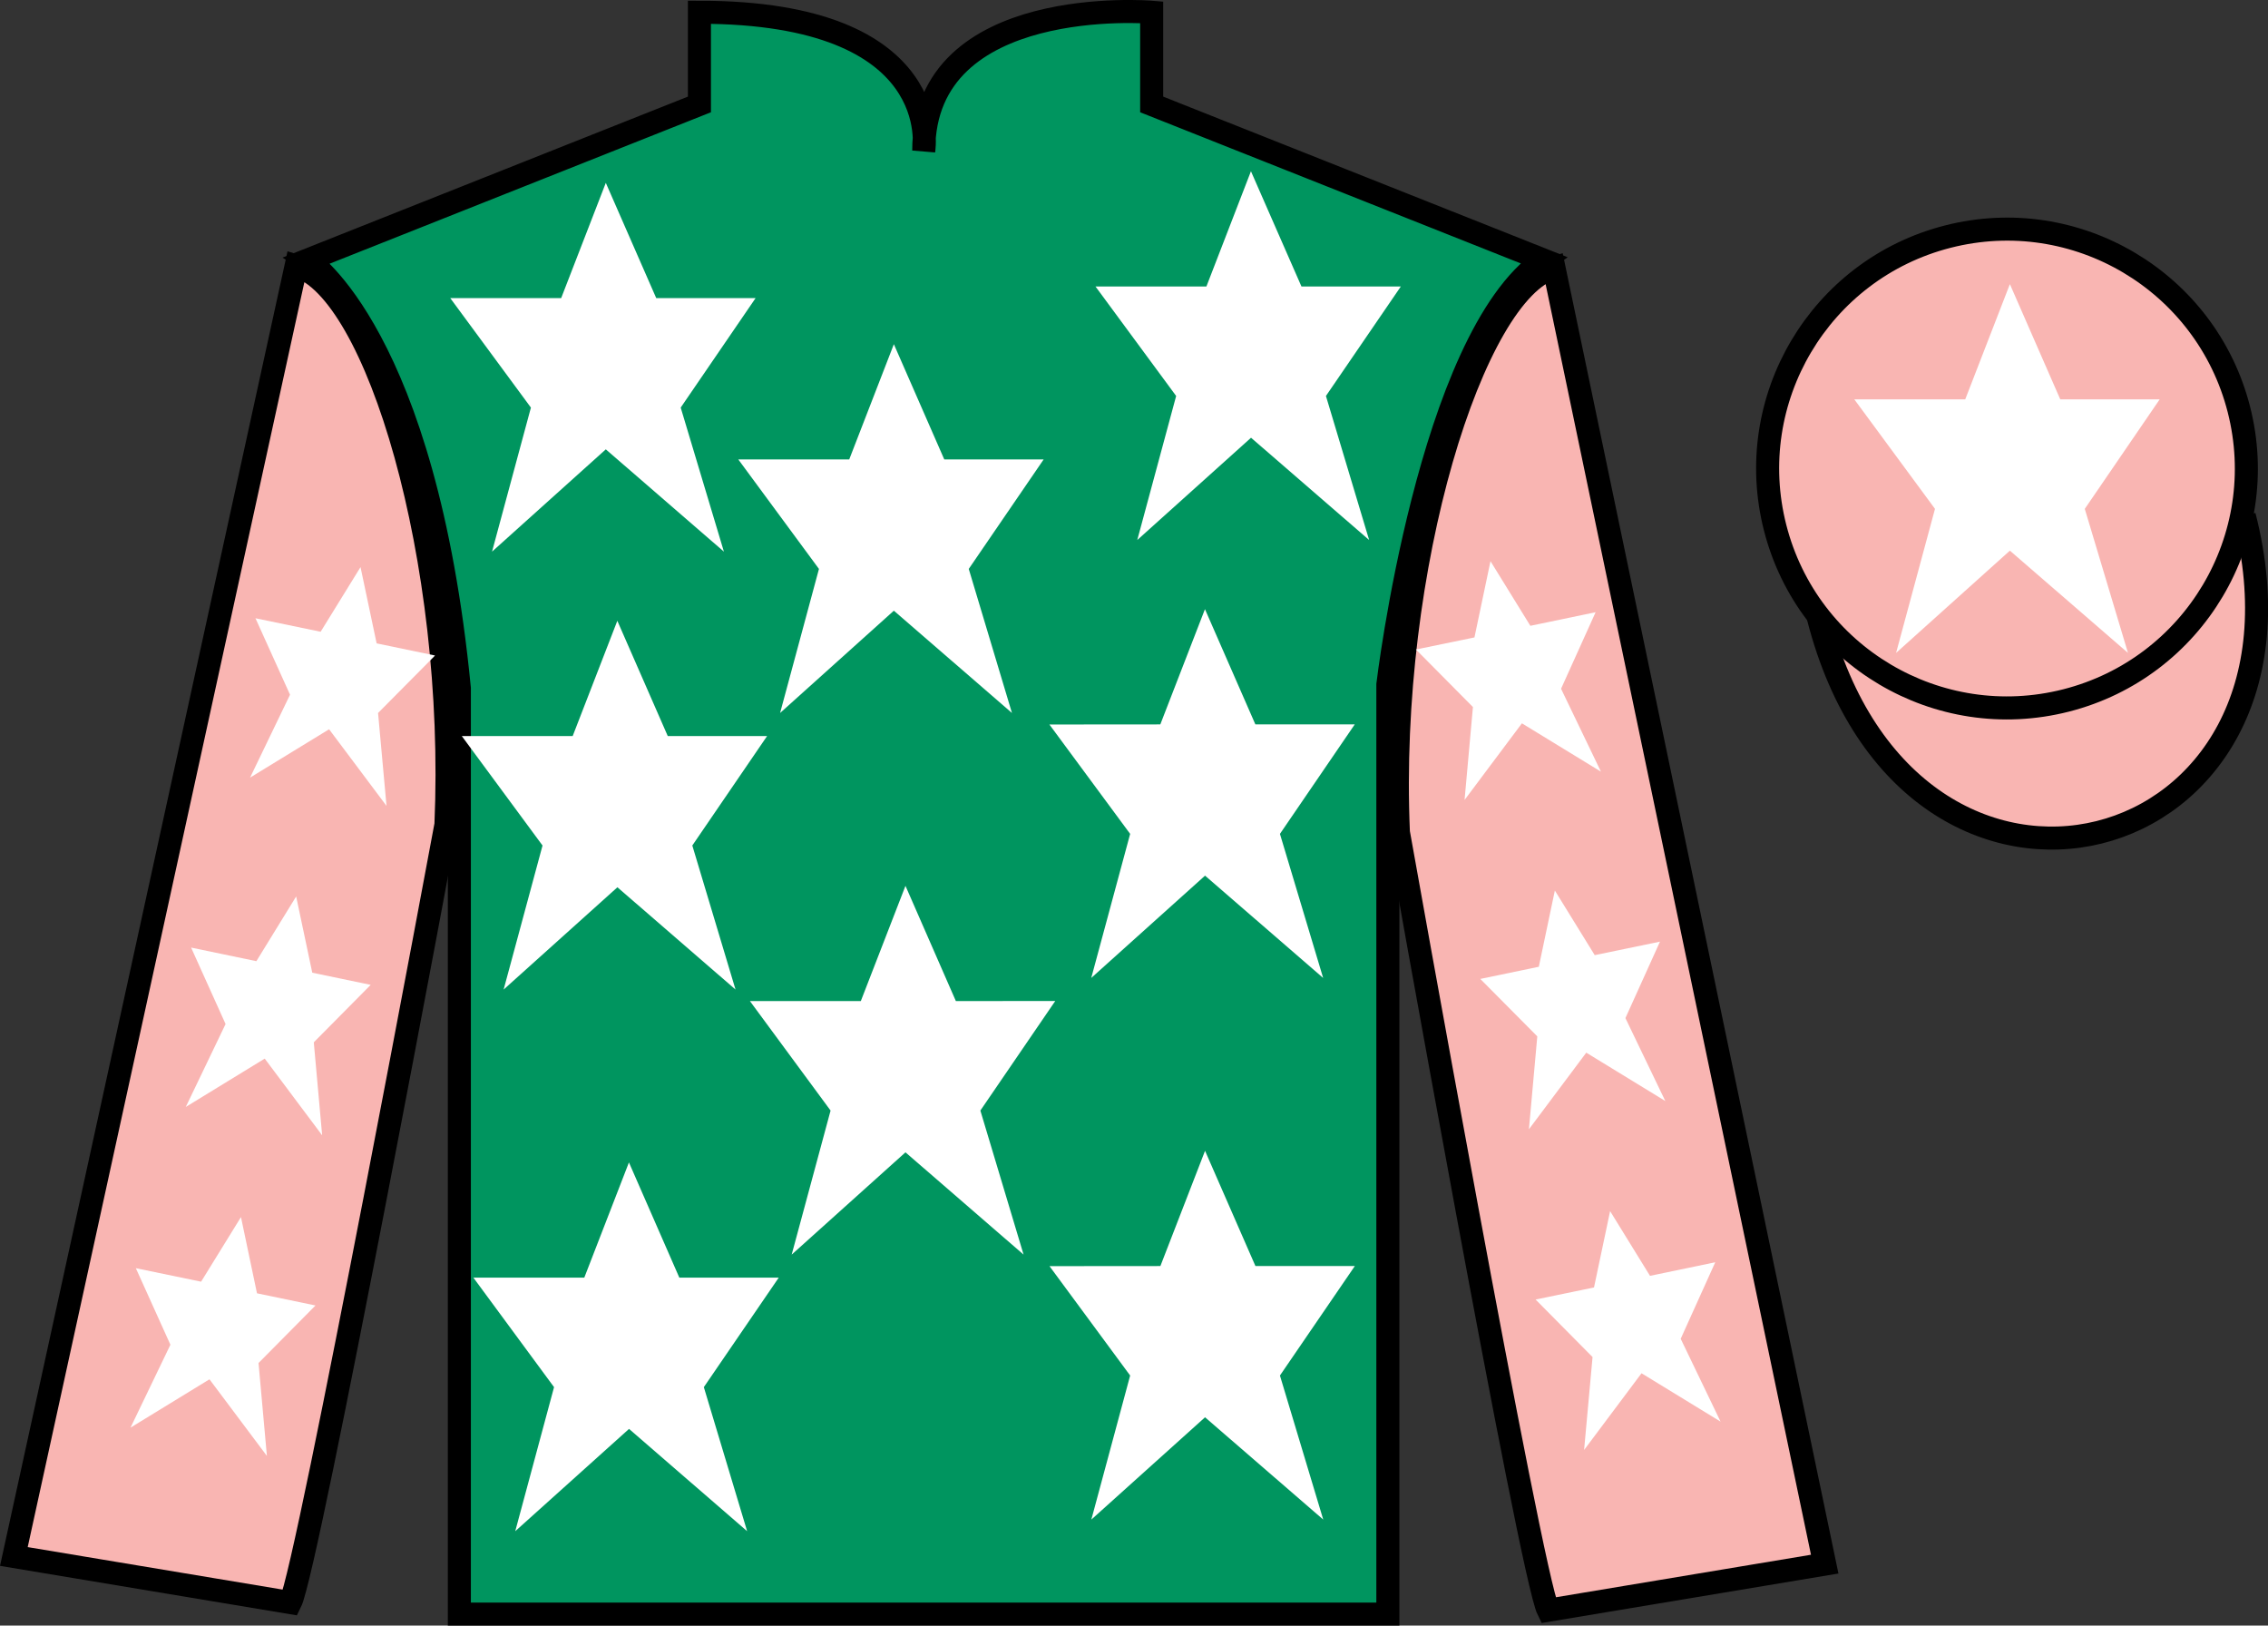 <?xml version="1.0" encoding="UTF-8"?>
<svg xmlns="http://www.w3.org/2000/svg" xmlns:xlink="http://www.w3.org/1999/xlink" width="98.42pt" height="70.53pt" viewBox="0 0 98.42 70.53" version="1.1">
<rect x="0" y="0" width="98.42" height="70.53" fill="#333333" stroke="none"/>
<g id="surface0">
<path style=" stroke:none;fill-rule:nonzero;fill:rgb(0%,58.526%,37.482%);fill-opacity:1;" d="M 13.352 11.281 C 13.352 11.281 18.434 14.531 19.934 29.863 C 19.934 29.863 19.934 44.863 19.934 70.031 L 60.227 70.031 L 60.227 29.699 C 60.227 29.699 62.016 14.699 66.977 11.281 L 49.977 4.531 L 49.977 0.531 C 49.977 0.531 40.086 -0.301 40.086 6.531 C 40.086 6.531 41.102 0.531 30.352 0.531 L 30.352 4.531 L 13.352 11.281 "/>
<path style="fill:none;stroke-width:10;stroke-linecap:butt;stroke-linejoin:miter;stroke:rgb(0%,0%,0%);stroke-opacity:1;stroke-miterlimit:4;" d="M 133.516 592.487 C 133.516 592.487 184.336 559.987 199.336 406.667 C 199.336 406.667 199.336 256.667 199.336 4.987 L 602.266 4.987 L 602.266 408.308 C 602.266 408.308 620.156 558.308 669.766 592.487 L 499.766 659.987 L 499.766 699.987 C 499.766 699.987 400.859 708.308 400.859 639.987 C 400.859 639.987 411.016 699.987 303.516 699.987 L 303.516 659.987 L 133.516 592.487 Z M 133.516 592.487 " transform="matrix(0.1,0,0,-0.1,0,70.53)"/>
<path style=" stroke:none;fill-rule:nonzero;fill:rgb(97.507%,70.976%,69.877%);fill-opacity:1;" d="M 12.602 69.531 C 13.352 68.031 19.352 35.781 19.352 35.781 C 19.852 24.281 16.352 12.531 12.852 11.531 L 0.602 67.531 L 12.602 69.531 "/>
<path style="fill:none;stroke-width:10;stroke-linecap:butt;stroke-linejoin:miter;stroke:rgb(0%,0%,0%);stroke-opacity:1;stroke-miterlimit:4;" d="M 126.016 9.988 C 133.516 24.988 193.516 347.488 193.516 347.488 C 198.516 462.488 163.516 579.987 128.516 589.987 L 6.016 29.988 L 126.016 9.988 Z M 126.016 9.988 " transform="matrix(0.1,0,0,-0.1,0,70.53)"/>
<path style=" stroke:none;fill-rule:nonzero;fill:rgb(97.507%,70.976%,69.877%);fill-opacity:1;" d="M 79.184 67.863 L 67.434 11.613 C 63.934 12.613 60.184 24.613 60.684 36.113 C 60.684 36.113 66.434 68.363 67.184 69.863 L 79.184 67.863 "/>
<path style="fill:none;stroke-width:10;stroke-linecap:butt;stroke-linejoin:miter;stroke:rgb(0%,0%,0%);stroke-opacity:1;stroke-miterlimit:4;" d="M 791.836 26.667 L 674.336 589.167 C 639.336 579.167 601.836 459.167 606.836 344.167 C 606.836 344.167 664.336 21.667 671.836 6.667 L 791.836 26.667 Z M 791.836 26.667 " transform="matrix(0.1,0,0,-0.1,0,70.53)"/>
<path style="fill-rule:nonzero;fill:rgb(97.507%,70.976%,69.877%);fill-opacity:1;stroke-width:10;stroke-linecap:butt;stroke-linejoin:miter;stroke:rgb(0%,0%,0%);stroke-opacity:1;stroke-miterlimit:4;" d="M 789.023 437.566 C 828.75 281.941 1012.695 329.519 973.906 481.511 " transform="matrix(0.1,0,0,-0.1,0,70.53)"/>
<path style=" stroke:none;fill-rule:nonzero;fill:rgb(97.507%,70.976%,69.877%);fill-opacity:1;" d="M 89.66 30.391 C 95.219 28.973 98.574 23.316 97.156 17.762 C 95.738 12.203 90.082 8.848 84.527 10.266 C 78.969 11.684 75.613 17.34 77.031 22.895 C 78.449 28.453 84.102 31.809 89.66 30.391 "/>
<path style="fill:none;stroke-width:10;stroke-linecap:butt;stroke-linejoin:miter;stroke:rgb(0%,0%,0%);stroke-opacity:1;stroke-miterlimit:4;" d="M 896.602 401.394 C 952.188 415.573 985.742 472.136 971.562 527.683 C 957.383 583.269 900.82 616.823 845.273 602.644 C 789.688 588.464 756.133 531.902 770.312 476.355 C 784.492 420.769 841.016 387.214 896.602 401.394 Z M 896.602 401.394 " transform="matrix(0.1,0,0,-0.1,0,70.53)"/>
<path style=" stroke:none;fill-rule:nonzero;fill:rgb(100%,100%,100%);fill-opacity:1;" d="M 12.852 38.895 L 11.125 41.703 L 8.293 41.113 L 9.789 44.43 L 8.062 48.027 L 11.488 45.93 L 13.98 49.258 L 13.617 45.223 L 16.086 42.73 L 13.551 42.203 L 12.852 38.895 "/>
<path style=" stroke:none;fill-rule:nonzero;fill:rgb(100%,100%,100%);fill-opacity:1;" d="M 10.457 52.805 L 8.727 55.609 L 5.895 55.023 L 7.395 58.344 L 5.664 61.941 L 9.09 59.844 L 11.582 63.168 L 11.219 59.137 L 13.691 56.641 L 11.152 56.113 L 10.457 52.805 "/>
<path style=" stroke:none;fill-rule:nonzero;fill:rgb(100%,100%,100%);fill-opacity:1;" d="M 15.645 24.605 L 13.914 27.41 L 11.086 26.824 L 12.586 30.141 L 10.852 33.738 L 14.281 31.641 L 16.773 34.965 L 16.406 30.934 L 18.879 28.441 L 16.344 27.914 L 15.645 24.605 "/>
<path style=" stroke:none;fill-rule:nonzero;fill:rgb(100%,100%,100%);fill-opacity:1;" d="M 67.473 38.637 L 69.203 41.441 L 72.035 40.855 L 70.535 44.172 L 72.266 47.77 L 68.836 45.672 L 66.348 48.996 L 66.711 44.965 L 64.238 42.473 L 66.777 41.945 L 67.473 38.637 "/>
<path style=" stroke:none;fill-rule:nonzero;fill:rgb(100%,100%,100%);fill-opacity:1;" d="M 69.871 52.547 L 71.602 55.355 L 74.434 54.766 L 72.934 58.086 L 74.664 61.68 L 71.234 59.582 L 68.742 62.91 L 69.109 58.879 L 66.637 56.383 L 69.172 55.859 L 69.871 52.547 "/>
<path style=" stroke:none;fill-rule:nonzero;fill:rgb(100%,100%,100%);fill-opacity:1;" d="M 64.68 24.348 L 66.41 27.152 L 69.242 26.562 L 67.742 29.883 L 69.473 33.48 L 66.043 31.383 L 63.555 34.707 L 63.918 30.676 L 61.445 28.18 L 63.984 27.656 L 64.68 24.348 "/>
<path style=" stroke:none;fill-rule:nonzero;fill:rgb(100%,100%,100%);fill-opacity:1;" d="M 87.219 12.328 L 85.281 17.328 L 80.469 17.328 L 83.969 22.078 L 82.281 28.328 L 87.219 23.891 L 92.344 28.328 L 90.469 22.078 L 93.719 17.328 L 89.406 17.328 L 87.219 12.328 "/>
<path style=" stroke:none;fill-rule:nonzero;fill:rgb(100%,100%,100%);fill-opacity:1;" d="M 39.293 38.434 L 37.355 43.434 L 32.543 43.434 L 36.043 48.184 L 34.355 54.434 L 39.293 49.996 L 44.418 54.434 L 42.543 48.184 L 45.793 43.43 L 41.48 43.434 L 39.293 38.434 "/>
<path style=" stroke:none;fill-rule:nonzero;fill:rgb(100%,100%,100%);fill-opacity:1;" d="M 52.289 26.43 L 50.352 31.43 L 45.539 31.434 L 49.043 36.18 L 47.355 42.43 L 52.293 37.992 L 57.418 42.43 L 55.543 36.18 L 58.789 31.43 L 54.477 31.43 L 52.289 26.43 "/>
<path style=" stroke:none;fill-rule:nonzero;fill:rgb(100%,100%,100%);fill-opacity:1;" d="M 38.789 14.934 L 36.852 19.934 L 32.039 19.934 L 35.539 24.684 L 33.852 30.934 L 38.789 26.496 L 43.914 30.934 L 42.039 24.684 L 45.289 19.934 L 40.977 19.934 L 38.789 14.934 "/>
<path style=" stroke:none;fill-rule:nonzero;fill:rgb(100%,100%,100%);fill-opacity:1;" d="M 52.293 49.93 L 50.355 54.93 L 45.543 54.934 L 49.043 59.68 L 47.359 65.93 L 52.293 61.492 L 57.422 65.93 L 55.543 59.68 L 58.793 54.93 L 54.48 54.93 L 52.293 49.93 "/>
<path style=" stroke:none;fill-rule:nonzero;fill:rgb(100%,100%,100%);fill-opacity:1;" d="M 27.293 50.434 L 25.355 55.434 L 20.543 55.434 L 24.043 60.184 L 22.359 66.434 L 27.297 61.996 L 32.422 66.434 L 30.543 60.184 L 33.793 55.434 L 29.48 55.434 L 27.293 50.434 "/>
<path style=" stroke:none;fill-rule:nonzero;fill:rgb(100%,100%,100%);fill-opacity:1;" d="M 26.789 26.934 L 24.852 31.934 L 20.039 31.934 L 23.543 36.684 L 21.855 42.934 L 26.793 38.496 L 31.918 42.934 L 30.043 36.684 L 33.289 31.934 L 28.977 31.934 L 26.789 26.934 "/>
<path style=" stroke:none;fill-rule:nonzero;fill:rgb(100%,100%,100%);fill-opacity:1;" d="M 26.289 7.934 L 24.352 12.934 L 19.539 12.934 L 23.039 17.684 L 21.352 23.934 L 26.289 19.496 L 31.414 23.934 L 29.539 17.684 L 32.789 12.934 L 28.477 12.934 L 26.289 7.934 "/>
<path style=" stroke:none;fill-rule:nonzero;fill:rgb(100%,100%,100%);fill-opacity:1;" d="M 54.285 7.43 L 52.352 12.43 L 47.539 12.43 L 51.039 17.18 L 49.352 23.43 L 54.289 18.992 L 59.414 23.43 L 57.539 17.18 L 60.789 12.43 L 56.477 12.43 L 54.285 7.43 "/>
</g>
</svg>

